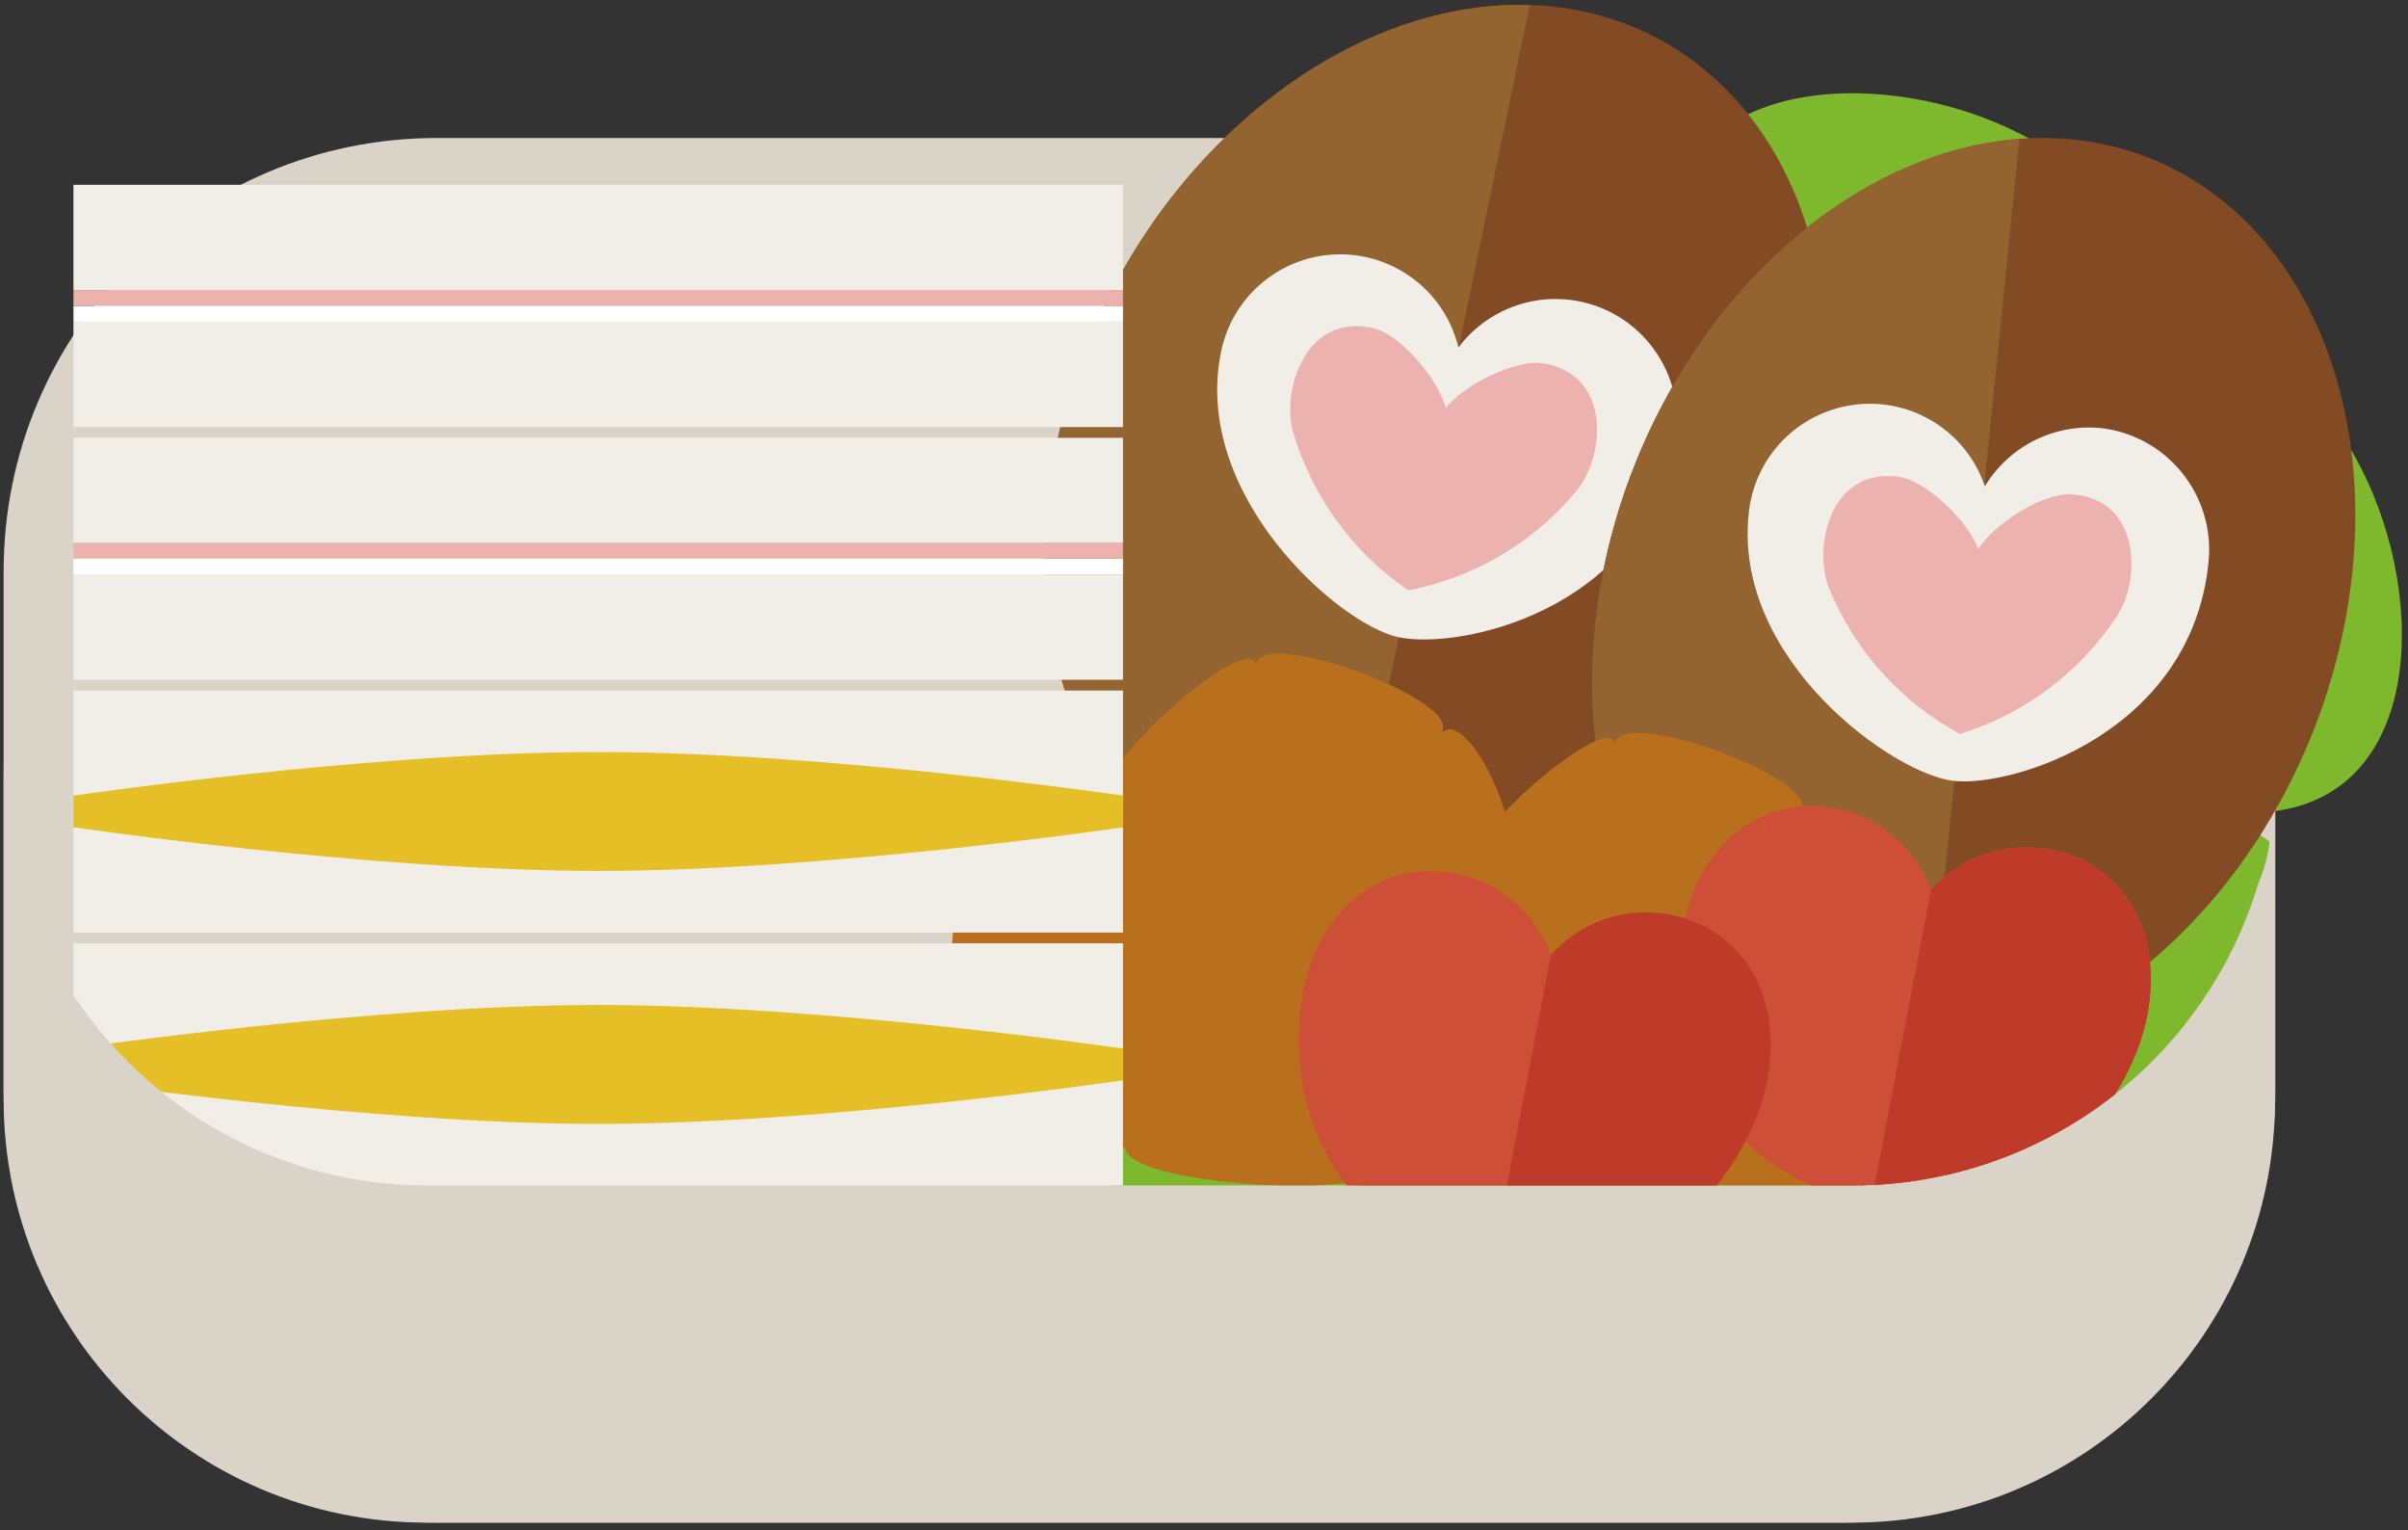 <?xml version="1.0" encoding="utf-8"?>
<!-- Generator: Adobe Illustrator 23.0.1, SVG Export Plug-In . SVG Version: 6.00 Build 0)  -->
<svg version="1.1" id="レイヤー_1" xmlns="http://www.w3.org/2000/svg" xmlns:xlink="http://www.w3.org/1999/xlink" x="0px"
	 y="0px" viewBox="0 0 159 101" style="enable-background:new 0 0 159 101;" xml:space="preserve">
<rect x="0" y="0" width="159" height="101" fill="#333333" stroke="none"/>
<style type="text/css">
	.st0{fill:#DAD3C7;}
	.st1{clip-path:url(#SVGID_1_);}
	.st2{clip-path:url(#SVGID_2_);}
	.st3{fill:#7EB82D;}
	.st4{clip-path:url(#SVGID_3_);}
	.st5{fill:#824B24;}
	.st6{fill:#93642F;}
	.st7{fill:#F1EEE8;}
	.st8{clip-path:url(#SVGID_4_);}
	.st9{fill:#ECB3AE;}
	.st10{clip-path:url(#SVGID_5_);}
	.st11{clip-path:url(#SVGID_6_);}
	.st12{fill:#B9701D;}
	.st13{clip-path:url(#SVGID_7_);}
	.st14{fill:#CE4F37;}
	.st15{fill:#BE3B2A;}
	.st16{clip-path:url(#SVGID_8_);}
	.st17{fill:#FFFFFF;}
	.st18{fill:#E5BF26;}
</style>
<g id="ハートサンドウィッチのコピー_3_">
	<path class="st0" d="M28.84,9.11h92.8c15.79,0,28.6,12.8,28.6,28.6v34.2c0,15.79-12.8,28.6-28.6,28.6h-92.8
		c-15.79,0-28.6-12.8-28.6-28.6V37.7C0.24,21.91,13.05,9.11,28.84,9.11z"/>
	<g>
		<defs>
			<path id="SVGID_189_" d="M122.3,78.25H28.18C12.76,78.26,0.25,65.76,0.24,50.34c0-0.01,0-0.02,0-0.02v22.26
				C0.24,88,12.73,100.51,28.16,100.51c0.01,0,0.02,0,0.02,0h94.13c15.42-0.01,27.92-12.51,27.91-27.94v0V50.32
				c0.01,15.42-12.49,27.93-27.91,27.94C122.3,78.25,122.3,78.25,122.3,78.25z"/>
		</defs>
		<clipPath id="SVGID_1_">
			<use xlink:href="#SVGID_189_"  style="overflow:visible;"/>
		</clipPath>
		<g class="st1">
			<path class="st0" d="M122.3,78.25H28.18C12.76,78.26,0.25,65.76,0.24,50.34c0-0.01,0-0.02,0-0.02v22.26
				C0.24,88,12.73,100.51,28.16,100.51c0.01,0,0.02,0,0.02,0h94.13c15.42-0.01,27.92-12.51,27.91-27.94v0V50.32
				c0.01,15.42-12.49,27.93-27.91,27.94C122.3,78.25,122.3,78.25,122.3,78.25z"/>
		</g>
	</g>
	<g>
		<defs>
			<path id="SVGID_182_" d="M122.3,78.25H28.18c-12.34,0-23.22-8.1-26.76-19.92c-0.35-1.24-0.63-2.49-0.84-3.76
				c-3.7,0-14.4,3.76-14.4,3.76V-3.78h176.93v62.11c0,0-10.94-3.52-13.2-3.52c-0.04,1.21-0.31,2.41-0.8,3.52
				C145.55,70.17,134.65,78.27,122.3,78.25z"/>
		</defs>
		<clipPath id="SVGID_2_">
			<use xlink:href="#SVGID_182_"  style="overflow:visible;"/>
		</clipPath>
		<g class="st2">
			<path class="st3" d="M74.79,90.8c23.52,0,58.45,7.86,50.86-18.54c7.6,26.4,45.18-12.58,18.52-19.2
				c26.66,6.62,11.7-45.42-7.37-25.63C155.86,7.64,103.31-5.41,110.91,21c-7.6-26.4-45.18,12.58-18.52,19.2
				C65.73,33.58,71.67,63.28,74.79,90.8z"/>
			<g>
				<defs>
					
						<ellipse id="SVGID_188_" transform="matrix(0.466 -0.885 0.885 0.466 23.875 100.011)" cx="94.78" cy="30.23" rx="31.32" ry="24.06"/>
				</defs>
				<clipPath id="SVGID_3_">
					<use xlink:href="#SVGID_188_"  style="overflow:visible;"/>
				</clipPath>
				<g class="st4">
					
						<ellipse transform="matrix(0.466 -0.885 0.885 0.466 23.875 100.011)" class="st5" cx="94.78" cy="30.23" rx="31.32" ry="24.06"/>
					
						<rect x="30.48" y="11.48" transform="matrix(0.203 -0.979 0.979 0.203 35.351 99.132)" class="st6" width="96.16" height="32.76"/>
				</g>
			</g>
			<path class="st7" d="M104.32,19.9c-3.03-0.62-6.16,0.56-8.02,3.04c-1.04-4.31-5.37-6.96-9.68-5.93c-3.03,0.73-5.37,3.15-5.99,6.2
				c-1.96,9.46,7.76,18,11.7,18.85s15.96-1.62,18.24-12.66C111.47,25.05,108.68,20.8,104.32,19.9
				C104.32,19.9,104.32,19.9,104.32,19.9z"/>
			<g>
				<defs>
					<path id="SVGID_187_" d="M102.09,24.02c-1.91-0.41-5.51,1.43-6.62,2.94c-0.44-1.82-2.94-4.92-4.91-5.33
						c-4.38-0.9-5.92,4.13-5.2,6.82c1.24,4.28,3.94,8,7.62,10.51c4.38-0.84,8.33-3.18,11.16-6.62
						C105.88,30.17,106.47,24.94,102.09,24.02z"/>
				</defs>
				<clipPath id="SVGID_4_">
					<use xlink:href="#SVGID_187_"  style="overflow:visible;"/>
				</clipPath>
				<g class="st8">
					<path class="st9" d="M102.09,24.02c-1.91-0.41-5.51,1.43-6.62,2.94c-0.44-1.82-2.94-4.92-4.91-5.33
						c-4.38-0.9-5.92,4.13-5.2,6.82c1.24,4.28,3.94,8,7.62,10.51c4.38-0.84,8.33-3.18,11.16-6.62
						C105.88,30.17,106.47,24.94,102.09,24.02z"/>
					
						<rect x="89.36" y="27.27" transform="matrix(0.203 -0.979 0.979 0.203 47.386 124.66)" class="st9" width="21.79" height="11.92"/>
				</g>
			</g>
			<g>
				<defs>
					
						<ellipse id="SVGID_186_" transform="matrix(0.373 -0.928 0.928 0.373 45.041 145.69)" cx="130.29" cy="39.53" rx="31.32" ry="24.06"/>
				</defs>
				<clipPath id="SVGID_5_">
					<use xlink:href="#SVGID_186_"  style="overflow:visible;"/>
				</clipPath>
				<g class="st10">
					
						<ellipse transform="matrix(0.373 -0.928 0.928 0.373 45.041 145.69)" class="st5" cx="130.29" cy="39.53" rx="31.32" ry="24.06"/>
					
						<rect x="65.84" y="22.42" transform="matrix(0.101 -0.995 0.995 0.101 63.762 148.194)" class="st6" width="96.16" height="32.76"/>
				</g>
			</g>
			<path class="st7" d="M138.74,28.26c-3.09-0.31-6.08,1.19-7.68,3.84c-1.42-4.2-5.98-6.45-10.18-5.02
				c-3.02,1.02-5.14,3.73-5.42,6.91c-0.98,9.6,9.6,17.15,13.57,17.56c3.97,0.41,15.7-3.25,16.8-14.46
				C146.27,32.7,143.11,28.77,138.74,28.26z"/>
			<g>
				<defs>
					<path id="SVGID_185_" d="M136.92,32.65c-2-0.2-5.3,1.99-6.29,3.6c-0.64-1.78-3.42-4.6-5.42-4.8c-4.45-0.46-5.46,4.72-4.46,7.32
						c1.67,4.13,4.73,7.55,8.65,9.67c4.26-1.31,7.93-4.06,10.38-7.78C141.33,38.32,141.38,33.06,136.92,32.65z"/>
				</defs>
				<clipPath id="SVGID_6_">
					<use xlink:href="#SVGID_185_"  style="overflow:visible;"/>
				</clipPath>
				<g class="st11">
					<path class="st9" d="M136.92,32.65c-2-0.2-5.3,1.99-6.29,3.6c-0.64-1.78-3.42-4.6-5.42-4.8c-4.45-0.46-5.46,4.72-4.46,7.32
						c1.67,4.13,4.73,7.55,8.65,9.67c4.26-1.31,7.93-4.06,10.38-7.78C141.33,38.32,141.38,33.06,136.92,32.65z"/>
					
						<rect x="125.15" y="35.99" transform="matrix(0.101 -0.995 0.995 0.101 80.521 173.041)" class="st9" width="21.79" height="11.92"/>
				</g>
			</g>
			<path class="st12" d="M82.9,43.97c0-2.8-11.68,7.2-9.83,9.25c-1.85-2.11-11.81,6.11-8.98,6.52c-2.83-0.41-0.22,14.4,2.27,12.86
				c-2.48,1.52,7,5.74,7.97,2.95c-0.97,2.78,18.43,3.9,17.45,1.06c0.98,2.8,13.1-5.17,10.62-6.7c2.48,1.52-0.72-13.2-3.6-12.82
				c2.83-0.42-1.84-10.8-3.68-8.66C97.01,46.32,82.9,41.17,82.9,43.97z"/>
			<path class="st12" d="M106.62,49.19c0-2.78-11.68,7.2-9.83,9.26c-1.85-2.12-11.8,6.1-8.98,6.52c-2.82-0.42-0.22,14.4,2.27,12.85
				c-2.48,1.52,7,5.75,7.98,2.96c-0.98,2.78,18.42,3.84,17.44,1.06c0.98,2.78,13.12-5.18,10.62-6.71c2.5,1.52-0.72-13.2-3.6-12.82
				c2.83-0.41-1.84-10.8-3.68-8.66C120.74,51.54,106.62,46.4,106.62,49.19z"/>
			<g>
				<defs>
					<path id="SVGID_184_" d="M135.34,56.08c-2.9-0.55-5.87,0.46-7.84,2.66c-1.01-2.78-3.41-4.82-6.31-5.38
						c-4.55-0.86-8.93,1.97-10.06,7.86c-1.36,7.07,1.79,16.22,12.4,18.23s17.12-6.5,18.25-12.4s-1.88-10.14-6.44-11L135.34,56.08z"
						/>
				</defs>
				<clipPath id="SVGID_7_">
					<use xlink:href="#SVGID_184_"  style="overflow:visible;"/>
				</clipPath>
				<g class="st13">
					<path class="st14" d="M135.34,56.08c-2.9-0.55-5.87,0.46-7.84,2.66c-1.01-2.78-3.41-4.82-6.31-5.38
						c-4.55-0.86-8.93,1.97-10.06,7.86c-1.36,7.07,1.79,16.22,12.4,18.23s17.12-6.5,18.25-12.4s-1.88-10.14-6.44-11L135.34,56.08z"
						/>
					
						<rect x="116.75" y="60.28" transform="matrix(0.188 -0.982 0.982 0.188 41.486 187.539)" class="st15" width="34.8" height="16.8"/>
				</g>
			</g>
			<g>
				<defs>
					<path id="SVGID_183_" d="M110.25,60.37c-2.9-0.55-5.87,0.46-7.84,2.66c-1.01-2.78-3.41-4.82-6.31-5.38
						c-4.55-0.86-8.93,1.96-10.06,7.85c-1.34,7.08,1.79,16.22,12.4,18.26c10.61,2.04,17.12-6.5,18.25-12.4
						C117.82,65.48,114.81,61.24,110.25,60.37z"/>
				</defs>
				<clipPath id="SVGID_8_">
					<use xlink:href="#SVGID_183_"  style="overflow:visible;"/>
				</clipPath>
				<g class="st16">
					<path class="st14" d="M110.25,60.37c-2.9-0.55-5.87,0.46-7.84,2.66c-1.01-2.78-3.41-4.82-6.31-5.38
						c-4.55-0.86-8.93,1.96-10.06,7.85c-1.34,7.08,1.79,16.22,12.4,18.26c10.61,2.04,17.12-6.5,18.25-12.4
						C117.82,65.48,114.81,61.24,110.25,60.37z"/>
					
						<rect x="91.66" y="64.57" transform="matrix(0.188 -0.982 0.982 0.188 16.892 166.38)" class="st15" width="34.8" height="16.8"/>
				</g>
			</g>
			<rect x="4.85" y="12.2" class="st7" width="69.3" height="6.95"/>
			<rect x="4.85" y="21.24" class="st7" width="69.3" height="6.95"/>
			<rect x="4.85" y="19.15" class="st9" width="69.3" height="1.04"/>
			<rect x="4.85" y="20.2" class="st17" width="69.3" height="1.04"/>
			<rect x="4.85" y="28.9" class="st7" width="69.3" height="6.95"/>
			<rect x="4.85" y="37.92" class="st7" width="69.3" height="6.95"/>
			<rect x="4.85" y="35.83" class="st9" width="69.3" height="1.04"/>
			<rect x="4.85" y="36.88" class="st17" width="69.3" height="1.04"/>
			<rect x="4.85" y="45.58" class="st7" width="69.3" height="6.95"/>
			<rect x="4.85" y="54.61" class="st7" width="69.3" height="6.95"/>
			<path class="st18" d="M39.5,49.64c-15.06,0-34.64,2.88-34.64,2.88v2.09c0,0,19.58,2.88,34.64,2.88s34.66-2.88,34.66-2.88v-2.09
				C74.15,52.52,54.58,49.64,39.5,49.64z"/>
			<rect x="4.85" y="62.27" class="st7" width="69.3" height="6.95"/>
			<rect x="4.85" y="71.3" class="st7" width="69.3" height="6.95"/>
			<path class="st18" d="M39.5,66.34c-15.06,0-34.64,2.88-34.64,2.88v2.09c0,0,19.58,2.88,34.64,2.88s34.66-2.88,34.66-2.88v-2.09
				C74.15,69.22,54.58,66.34,39.5,66.34z"/>
		</g>
	</g>
</g>
</svg>
